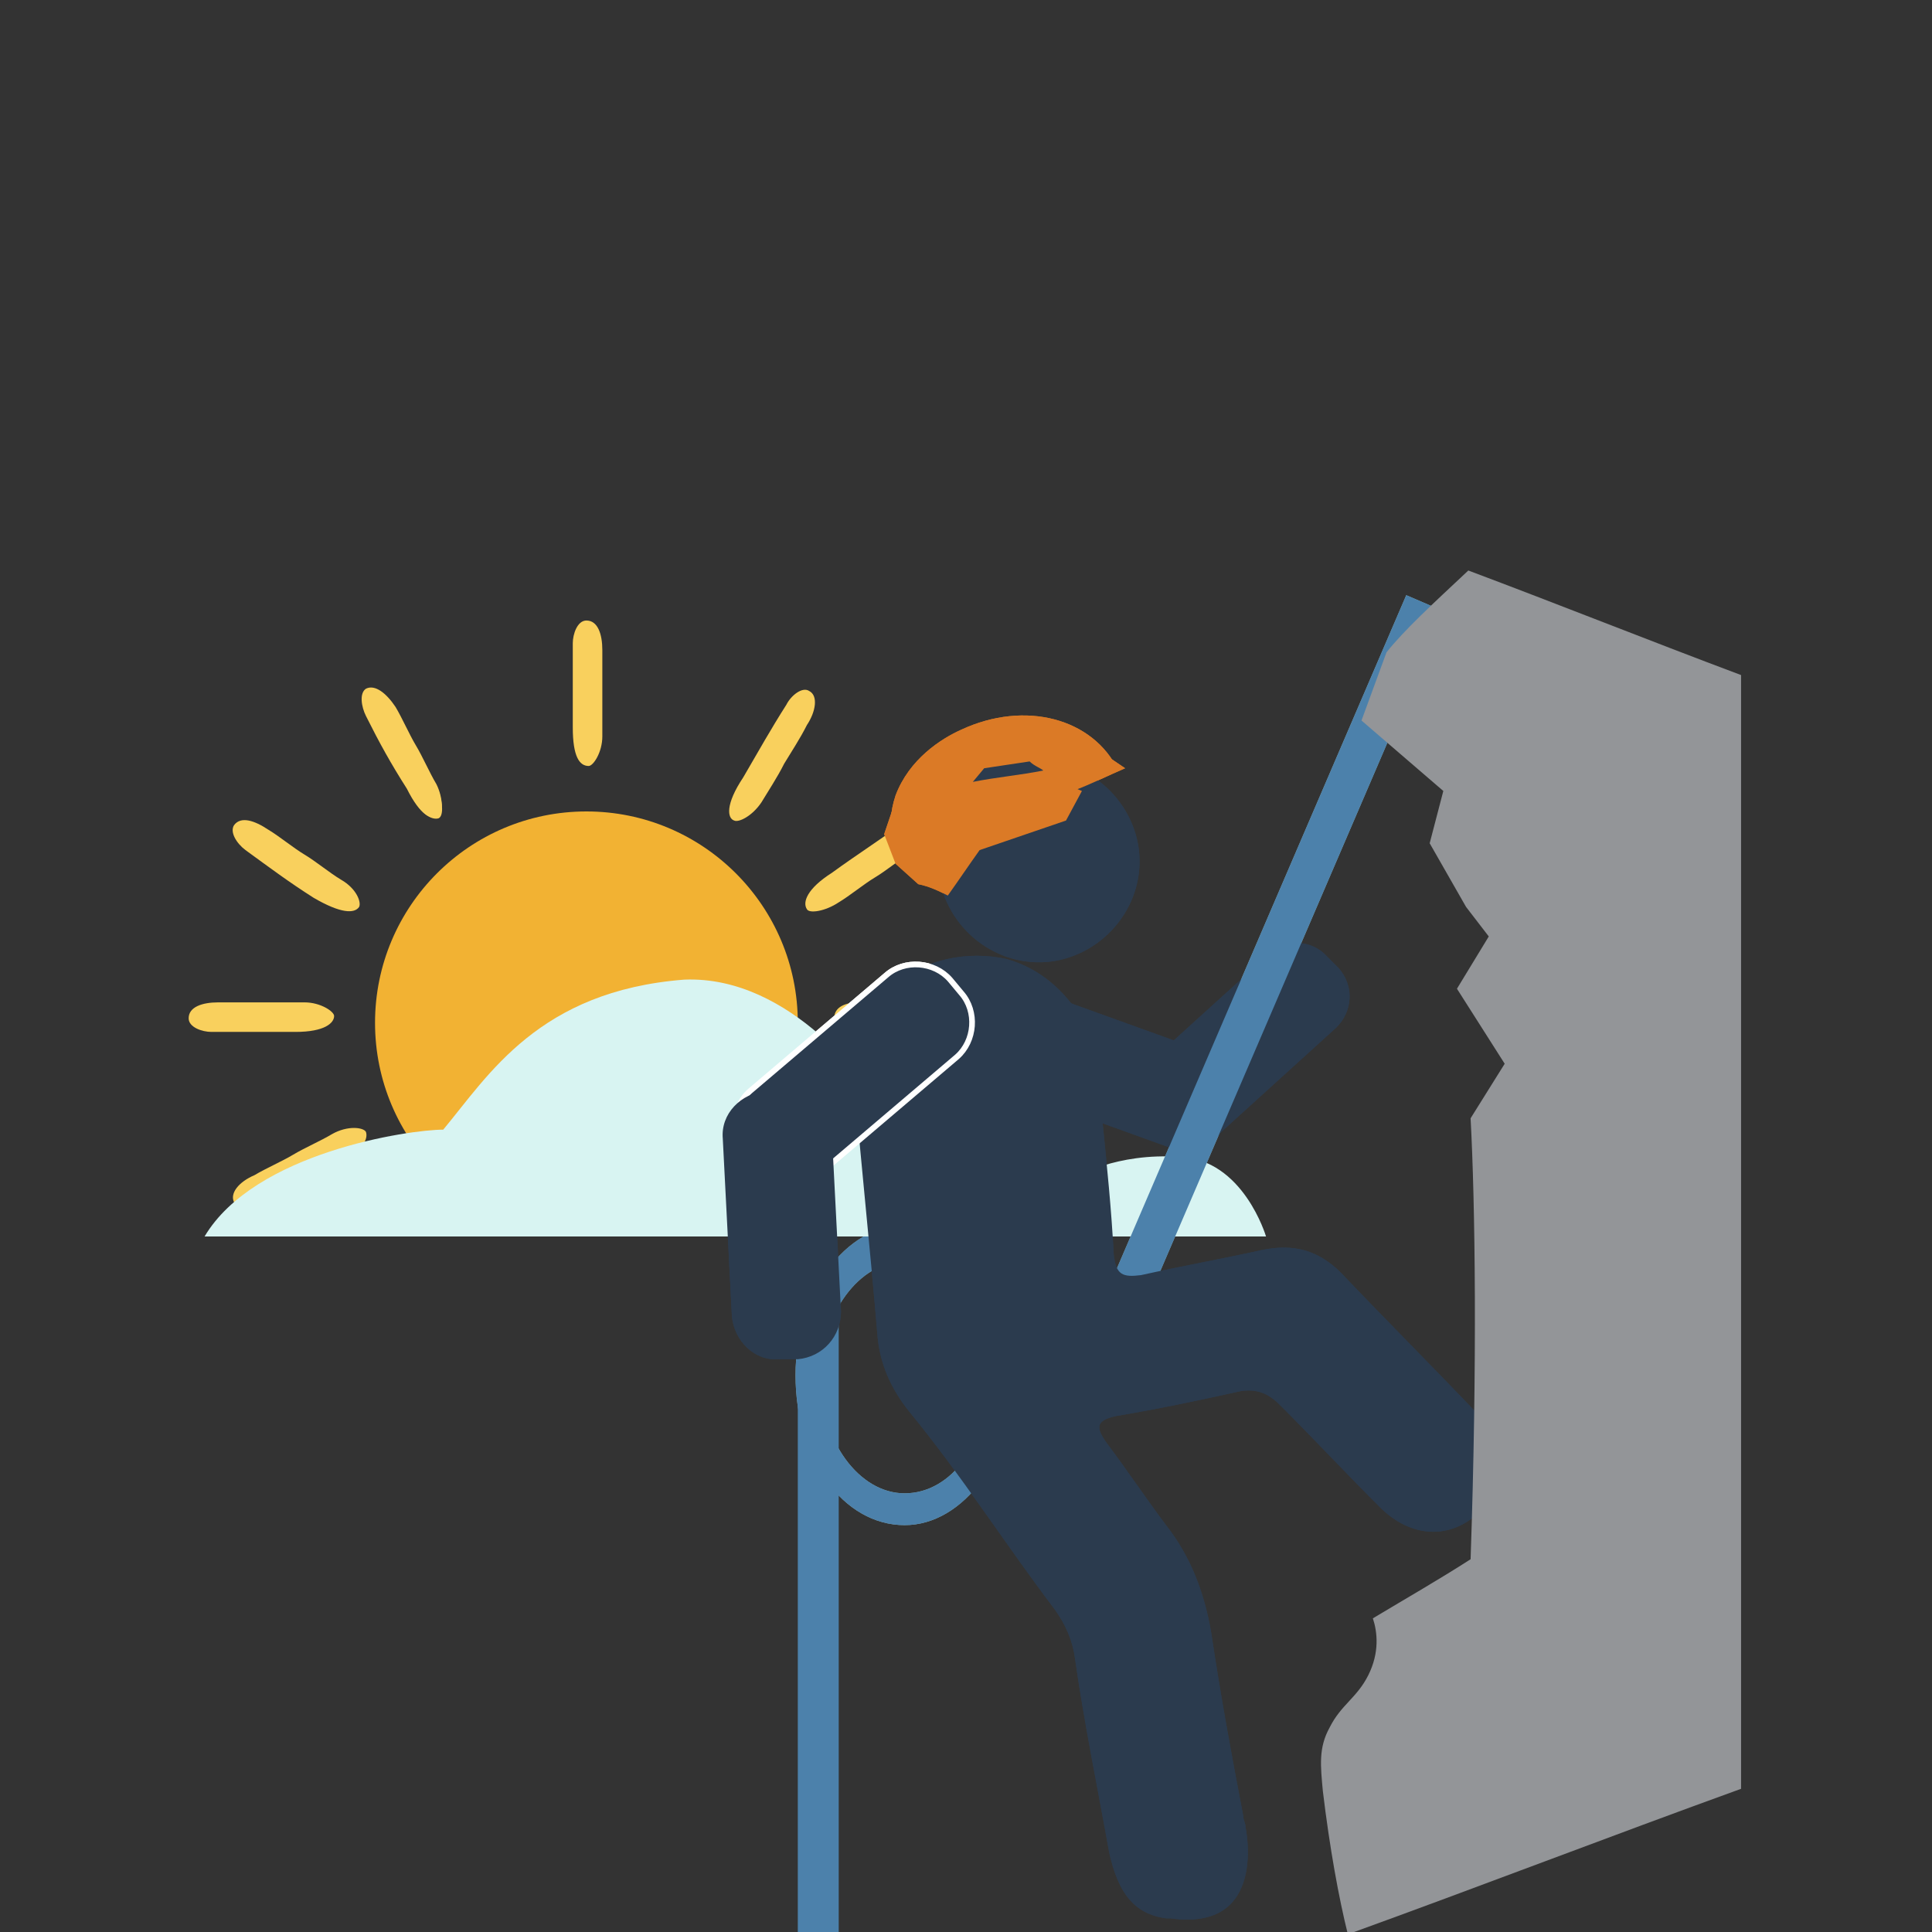 <?xml version="1.0" encoding="utf-8"?>
<!-- Generator: Adobe Illustrator 27.8.1, SVG Export Plug-In . SVG Version: 6.00 Build 0)  -->
<svg version="1.1" id="Layer_1" xmlns="http://www.w3.org/2000/svg" xmlns:xlink="http://www.w3.org/1999/xlink" x="0px" y="0px"
	 viewBox="0 0 85 85" style="enable-background:new 0 0 85 85;" xml:space="preserve">
<rect x="0" y="0" width="85" height="85" fill="#333333" stroke="none"/>
<style type="text/css">
	.st0{display:none;}
	.st1{display:inline;fill:#2C3B4E;}
	.st2{display:inline;fill:#2C3B4E;stroke:#FFFFFF;stroke-width:0.25;stroke-miterlimit:10;}
	.st3{display:inline;fill:#89ABAC;}
	.st4{display:inline;fill:#DA7A27;}
	.st5{display:inline;fill:#4D82AC;}
	.st6{fill:#2B3B4E;}
	.st7{fill:#2B3B4E;stroke:#FFFFFF;stroke-width:0.25;stroke-miterlimit:10;}
	.st8{fill:#89ABAC;}
	.st9{fill:#DB7A26;}
	.st10{fill:#4C81AB;}
	.st11{fill:#F9D05D;}
	.st12{fill:#F2B233;}
	.st13{fill:#D8F4F2;}
	.st14{fill:#939598;}
</style>
<g id="Layer_1_00000100343254704487184030000000760536024567554723_" class="st0">
	<path class="st1" d="M32.3,47.8c-0.1-1.8,0.5-3.3,1.6-4.4c1.3-1.2,3.3-1.6,4.9-1.2c2.9,0.8,4.4,4,4.2,6.2c0,0.3-0.2,0.2-0.1,0.8
		c0.2,1.9,0.4,3.9,0.5,5.8c0.1,0.9,0.4,1,1.2,0.9c1.7-0.4,3.5-0.7,5.3-1.1c1.4-0.3,2.5,0,3.5,1c2,2.1,4,4.1,6,6.2
		c1.3,1.3,1.2,3.1,0,4.4c-1.1,1.1-2.9,1-4.2-0.3c-1.5-1.5-2.9-3-4.3-4.5c-0.5-0.5-1-0.7-1.7-0.6c-1.8,0.4-3.7,0.8-5.5,1.1
		c-0.9,0.2-0.9,0.5-0.4,1.2c0.9,1.2,1.6,2.4,2.6,3.6c1.1,1.4,1.7,3,2,4.8c0.4,2.7,0.9,5.3,1.4,8c0,0.2,0.1,0.3,0.1,0.5l0,0
		c0,0,1,4.6-3.2,3.9l0,0c-0.1,0-0.1,0-0.2,0l0,0c-1.4-0.2-2.1-1.1-2.4-2.9c-0.5-2.8-1-5.6-1.5-8.5c-0.1-0.8-0.4-1.5-0.9-2.2
		c-2.1-2.9-4.1-5.9-6.3-8.7c-0.8-1-1.3-2.1-1.4-3.4C32.9,55,32.5,51.4,32.3,47.8z"/>
	<path class="st1" d="M41.7,42.2c-2.3,0.8-4.8-0.5-5.5-2.7c-0.8-2.3,0.5-4.8,2.7-5.5c2.3-0.8,4.8,0.5,5.5,2.7
		C45.2,38.9,44,41.4,41.7,42.2z"/>
	<path class="st2" d="M27.9,51.4l-0.5-0.6c-0.7-0.8-0.6-2.1,0.2-2.8l6-5.1c0.8-0.7,2.1-0.6,2.8,0.2l0.5,0.6c0.7,0.8,0.6,2.1-0.2,2.8
		l-6,5.1C29.9,52.3,28.6,52.2,27.9,51.4z"/>
	<path class="st1" d="M29.7,59.7h-0.8c-1.1,0.1-2-0.8-2.1-1.9L26.4,50c-0.1-1.1,0.8-2,1.9-2.1h0.8c1.1-0.1,2,0.8,2.1,1.9l0.4,7.8
		C31.6,58.7,30.8,59.7,29.7,59.7z"/>
	<path class="st1" d="M48.7,48.8l-0.2,0.7c-0.3,1-1.4,1.5-2.4,1.1l-6-2.2c-1-0.3-1.5-1.4-1.1-2.4l0.2-0.7c0.3-1,1.4-1.5,2.4-1.1
		l6,2.2C48.5,46.8,49,47.8,48.7,48.8z"/>
	<path class="st1" d="M52.9,42.1l0.5,0.5c0.7,0.8,0.6,1.9-0.1,2.6L48,50c-0.8,0.7-1.9,0.6-2.6-0.1l-0.5-0.5
		c-0.7-0.8-0.6-1.9,0.1-2.6l5.3-4.8C51,41.3,52.2,41.4,52.9,42.1z"/>
	<rect x="34.2" y="41" transform="matrix(0.395 -0.919 0.919 0.395 -7.823 72.022)" class="st3" width="33.1" height="1.8"/>
	<rect x="29.8" y="57.5" class="st3" width="1.8" height="27.5"/>
	<path class="st3" d="M34.4,53.9c-2.6,0-4.7,2.9-4.7,6.6c0,3.6,2.1,6.6,4.7,6.6s4.7-2.9,4.7-6.6C39.2,56.8,37,53.9,34.4,53.9z
		 M34.4,65.6c-2,0-3.7-2.3-3.7-5.1s1.6-5.1,3.7-5.1c2,0,3.7,2.3,3.7,5.1C38.1,63.3,36.5,65.6,34.4,65.6z"/>
	<path class="st4" d="M36.9,32.2c-0.9,0.4-2.3,1.3-2.9,2.9c-0.5,1.5,0,2.6,0.2,2.9c3.2-1.3,6.4-2.7,9.5-4
		C42.7,31.7,39.6,30.9,36.9,32.2z"/>
	<path class="st4" d="M41.7,34.9c0.8-0.3,1.6-0.7,2.3-1c-0.6-0.4-1.3-0.9-1.9-1.3"/>
	<path class="st4" d="M34.1,35.1c2.2-0.3,4.4-0.7,6.6-1c0.5,0.3,1,0.6,1.4,0.8l-0.7,1.3l-3.7,1.3c-0.5,0.7-0.9,1.3-1.4,2
		c-0.4-0.2-0.8-0.4-1.2-0.5l-1-0.8l-0.5-1.3C33.7,36.2,33.9,35.6,34.1,35.1z"/>
	<path class="st1" d="M39.9,33.7c-0.6,0.1-1.3,0.2-1.9,0.3l-0.5,0.6c1-0.2,2.1-0.3,3.1-0.5C40.3,33.9,40.1,33.8,39.9,33.7z"/>
	<path class="st5" d="M34.4,53.9c-2.6,0-4.7,2.9-4.7,6.6c0,3.6,2.1,6.6,4.7,6.6s4.7-2.9,4.7-6.6C39.2,56.8,37,53.9,34.4,53.9z
		 M34.4,65.6c-2,0-3.7-2.3-3.7-5.1s1.6-5.1,3.7-5.1c2,0,3.7,2.3,3.7,5.1C38.1,63.3,36.5,65.6,34.4,65.6z"/>
	<path class="st1" d="M48.7,48.8l-0.2,0.7c-0.3,1-1.4,1.5-2.4,1.1l-6-2.2c-1-0.3-1.5-1.4-1.1-2.4l0.2-0.7c0.3-1,1.4-1.5,2.4-1.1
		l6,2.2C48.5,46.8,49,47.8,48.7,48.8z"/>
	<path class="st1" d="M52.9,42.1l0.5,0.5c0.7,0.8,0.6,1.9-0.1,2.6L48,50c-0.8,0.7-1.9,0.6-2.6-0.1l-0.5-0.5
		c-0.7-0.8-0.6-1.9,0.1-2.6l5.3-4.8C51,41.3,52.2,41.4,52.9,42.1z"/>
	<rect x="34.2" y="41" transform="matrix(0.395 -0.919 0.919 0.395 -7.823 72.022)" class="st5" width="33.1" height="1.8"/>
	<path class="st1" d="M32.3,47.8c-0.1-1.8,0.5-3.3,1.6-4.4c1.3-1.2,3.3-1.6,4.9-1.2c2.9,0.8,4.4,4,4.2,6.2c0,0.3-0.2,0.2-0.1,0.8
		c0.2,1.9,0.4,3.9,0.5,5.8c0.1,0.9,0.4,1,1.2,0.9c1.7-0.4,3.5-0.7,5.3-1.1c1.4-0.3,2.5,0,3.5,1c2,2.1,4,4.1,6,6.2
		c1.3,1.3,1.2,3.1,0,4.4c-1.1,1.1-2.9,1-4.2-0.3c-1.5-1.5-2.9-3-4.3-4.5c-0.5-0.5-1-0.7-1.7-0.6c-1.8,0.4-3.7,0.8-5.5,1.1
		c-0.9,0.2-0.9,0.5-0.4,1.2c0.9,1.2,1.6,2.4,2.6,3.6c1.1,1.4,1.7,3,2,4.8c0.4,2.7,0.9,5.3,1.4,8c0,0.2,0.1,0.3,0.1,0.5l0,0
		c0,0,1,4.6-3.2,3.9l0,0c-0.1,0-0.1,0-0.2,0l0,0c-1.4-0.2-2.1-1.1-2.4-2.9c-0.5-2.8-1-5.6-1.5-8.5c-0.1-0.8-0.4-1.5-0.9-2.2
		c-2.1-2.9-4.1-5.9-6.3-8.7c-0.8-1-1.3-2.1-1.4-3.4C32.9,55,32.5,51.4,32.3,47.8z"/>
	<rect x="29.8" y="57.5" class="st5" width="1.8" height="27.5"/>
	<path class="st1" d="M41.7,42.2c-2.3,0.8-4.8-0.5-5.5-2.7c-0.8-2.3,0.5-4.8,2.7-5.5c2.3-0.8,4.8,0.5,5.5,2.7
		C45.2,38.9,44,41.4,41.7,42.2z"/>
	<path class="st2" d="M27.9,51.4l-0.5-0.6c-0.7-0.8-0.6-2.1,0.2-2.8l6-5.1c0.8-0.7,2.1-0.6,2.8,0.2l0.5,0.6c0.7,0.8,0.6,2.1-0.2,2.8
		l-6,5.1C29.9,52.3,28.6,52.2,27.9,51.4z"/>
	<path class="st1" d="M29.7,59.7h-0.8c-1.1,0.1-2-0.8-2.1-1.9L26.4,50c-0.1-1.1,0.8-2,1.9-2.1h0.8c1.1-0.1,2,0.8,2.1,1.9l0.4,7.8
		C31.6,58.7,30.8,59.7,29.7,59.7z"/>
	<path class="st4" d="M36.9,32.2c-0.9,0.4-2.3,1.3-2.9,2.9c-0.5,1.5,0,2.6,0.2,2.9c3.2-1.3,6.4-2.7,9.5-4
		C42.7,31.7,39.6,30.9,36.9,32.2z"/>
	<path class="st4" d="M41.7,34.9c0.8-0.3,1.6-0.7,2.3-1c-0.6-0.4-1.3-0.9-1.9-1.3"/>
	<path class="st4" d="M34.1,35.1c2.2-0.3,4.4-0.7,6.6-1c0.5,0.3,1,0.6,1.4,0.8l-0.7,1.3l-3.7,1.3c-0.5,0.7-0.9,1.3-1.4,2
		c-0.4-0.2-0.8-0.4-1.2-0.5l-1-0.8l-0.5-1.3C33.7,36.2,33.9,35.6,34.1,35.1z"/>
	<path class="st1" d="M39.9,33.7c-0.6,0.1-1.3,0.2-1.9,0.3l-0.5,0.6c1-0.2,2.1-0.3,3.1-0.5C40.3,33.9,40.1,33.8,39.9,33.7z"/>
</g>
<path class="st6" d="M37.6,47.8c-0.1-1.8,0.5-3.4,1.7-4.4c1.3-1.2,3.3-1.6,5-1.2c2.9,0.8,4.4,4,4.3,6.3c0,0.3-0.2,0.2-0.1,0.8
	c0.2,2,0.4,3.9,0.5,5.9c0.1,0.9,0.4,1,1.2,0.9c1.8-0.4,3.5-0.7,5.3-1.1c1.4-0.3,2.5,0,3.5,1c2,2.1,4,4.1,6,6.2
	c1.3,1.4,1.2,3.2,0,4.4c-1.2,1.1-2.9,1.1-4.3-0.3c-1.5-1.5-2.9-3-4.4-4.5c-0.5-0.5-1-0.7-1.7-0.6c-1.8,0.4-3.7,0.8-5.5,1.1
	c-0.9,0.2-0.9,0.5-0.4,1.2c0.9,1.2,1.7,2.4,2.6,3.6c1.1,1.4,1.7,3,2,4.8c0.4,2.7,0.9,5.4,1.4,8c0,0.2,0.1,0.3,0.1,0.5l0,0
	c0,0,1,4.6-3.3,4l0,0c-0.1,0-0.1,0-0.2,0l0,0c-1.4-0.2-2.1-1.1-2.5-2.9c-0.5-2.8-1.1-5.7-1.5-8.5c-0.1-0.8-0.4-1.5-0.9-2.2
	c-2.2-2.9-4.1-5.9-6.4-8.7c-0.8-1-1.3-2.1-1.4-3.4C38.3,55.1,37.9,51.4,37.6,47.8z"/>
<path class="st6" d="M47.1,42.1c-2.3,0.8-4.8-0.5-5.6-2.8s0.5-4.8,2.8-5.6s4.8,0.5,5.6,2.8S49.4,41.3,47.1,42.1z"/>
<path class="st7" d="M33.3,51.4l-0.5-0.6C32.1,50,32.2,48.7,33,48l6-5.1c0.8-0.7,2.1-0.6,2.8,0.2l0.5,0.6c0.7,0.8,0.6,2.1-0.2,2.8
	l-6,5.1C35.3,52.3,34,52.2,33.3,51.4z"/>
<path class="st6" d="M35.1,59.8h-0.8c-1.1,0.1-2-0.8-2.1-1.9l-0.4-7.8c-0.1-1.1,0.8-2,1.9-2.1h0.8c1.1-0.1,2,0.8,2.1,1.9l0.4,7.8
	C37,58.8,36.2,59.7,35.1,59.8z"/>
<path class="st6" d="M54.2,48.7l-0.3,0.7c-0.3,1-1.4,1.5-2.4,1.1l-6.1-2.2c-1-0.3-1.5-1.4-1.1-2.4l0.3-0.7c0.3-1,1.4-1.5,2.4-1.1
	l6.1,2.2C54,46.7,54.5,47.8,54.2,48.7z"/>
<path class="st6" d="M58.4,42.1l0.5,0.5c0.7,0.8,0.6,1.9-0.1,2.6l-5.4,4.9c-0.8,0.7-1.9,0.6-2.6-0.1l-0.5-0.5
	c-0.7-0.8-0.6-1.9,0.1-2.6l5.4-4.9C56.5,41.3,57.7,41.3,58.4,42.1z"/>
<rect x="39.4" y="40.9" transform="matrix(0.395 -0.919 0.919 0.395 -4.434 76.841)" class="st8" width="33.3" height="1.8"/>
<path class="st8" d="M39.8,53.9c-2.6,0-4.8,3-4.8,6.6c0,3.7,2.1,6.6,4.8,6.6c2.6,0,4.8-3,4.8-6.6S42.5,53.9,39.8,53.9z M39.8,65.7
	c-2,0-3.7-2.3-3.7-5.1s1.7-5.1,3.7-5.1s3.7,2.3,3.7,5.1C43.5,63.4,41.9,65.7,39.8,65.7z"/>
<path class="st9" d="M42.3,32.1c-0.9,0.4-2.3,1.3-2.9,2.9c-0.5,1.5,0,2.6,0.2,2.9c3.2-1.3,6.4-2.7,9.6-4
	C48.1,31.6,45.1,30.8,42.3,32.1z"/>
<path class="st9" d="M47.2,34.8c0.8-0.3,1.6-0.7,2.3-1c-0.6-0.4-1.3-0.9-1.9-1.3"/>
<path class="st9" d="M39.5,35c2.2-0.3,4.4-0.7,6.6-1c0.5,0.3,1,0.6,1.5,0.8l-0.7,1.3l-3.8,1.3c-0.5,0.7-0.9,1.3-1.4,2
	c-0.4-0.2-0.8-0.4-1.3-0.5l-1-0.9l-0.5-1.3C39.1,36.1,39.3,35.5,39.5,35z"/>
<path class="st6" d="M45.3,33.5c-0.7,0.1-1.3,0.2-2,0.3l-0.5,0.6c1-0.2,2.1-0.3,3.1-0.5C45.8,33.8,45.5,33.7,45.3,33.5z"/>
<path class="st10" d="M39.8,53.9c-2.6,0-4.8,3-4.8,6.6c0,3.7,2.1,6.6,4.8,6.6c2.6,0,4.8-3,4.8-6.6S42.5,53.9,39.8,53.9z M39.8,65.7
	c-2,0-3.7-2.3-3.7-5.1s1.7-5.1,3.7-5.1s3.7,2.3,3.7,5.1C43.5,63.4,41.9,65.7,39.8,65.7z"/>
<path class="st11" d="M25.9,33.7c0.2,0,0.6-0.6,0.6-1.3c0-0.6,0-1.3,0-1.9c0-0.6,0-1.3,0-1.9c0-0.7-0.2-1.3-0.7-1.3
	c-0.4,0-0.6,0.6-0.6,1c0,1.3,0,2.4,0,3.7C25.2,33.3,25.5,33.7,25.9,33.7z"/>
<path class="st11" d="M16.1,49.8c-0.1-0.2-0.8-0.3-1.5,0.1c-0.5,0.3-1.2,0.6-1.7,0.9c-0.5,0.3-1.2,0.6-1.7,0.9
	c-0.7,0.3-1.1,0.8-0.9,1.2c0.2,0.3,0.8,0.3,1.2,0.1c1.2-0.6,2.1-1.1,3.3-1.6C16,50.6,16.2,50.1,16.1,49.8z"/>
<path class="st11" d="M34.9,47.8C34.9,47.7,34.9,47.7,34.9,47.8c0.1-0.5,0.5-0.6,0.8-0.5c0.5,0.2,0.9,0.6,1.4,0.8
	c0.2,0.1,0.3,0.5,0.2,0.7s-0.5,0.3-0.7,0.2c-0.5-0.2-0.9-0.6-1.5-0.8C35,48.1,34.9,47.9,34.9,47.8z"/>
<circle class="st12" cx="25.8" cy="45" r="9.3"/>
<path class="st13" d="M19.5,49.7c2-2.4,4.2-6.1,10.6-6.6c4.8-0.2,8.2,4.9,8.2,4.9s1.6-1.2,4.4-0.8c2.8,0.4,4.6,4.6,4.6,4.6
	s1.8-1.1,4.6-0.9c2.8,0.1,3.8,3.5,3.8,3.5H9C11.2,50.7,18,49.7,19.5,49.7z"/>
<path class="st6" d="M54.2,48.7l-0.3,0.7c-0.3,1-1.4,1.5-2.4,1.1l-6.1-2.2c-1-0.3-1.5-1.4-1.1-2.4l0.3-0.7c0.3-1,1.4-1.5,2.4-1.1
	l6.1,2.2C54,46.7,54.5,47.8,54.2,48.7z"/>
<path class="st6" d="M58.4,42.1l0.5,0.5c0.7,0.8,0.6,1.9-0.1,2.6l-5.4,4.9c-0.8,0.7-1.9,0.6-2.6-0.1l-0.5-0.5
	c-0.7-0.8-0.6-1.9,0.1-2.6l5.4-4.9C56.5,41.3,57.7,41.3,58.4,42.1z"/>
<rect x="39.4" y="40.9" transform="matrix(0.395 -0.919 0.919 0.395 -4.434 76.841)" class="st10" width="33.3" height="1.8"/>
<path class="st6" d="M37.6,47.8c-0.1-1.8,0.5-3.4,1.7-4.4c1.3-1.2,3.3-1.6,5-1.2c2.9,0.8,4.4,4,4.3,6.3c0,0.3-0.2,0.2-0.1,0.8
	c0.2,2,0.4,3.9,0.5,5.9c0.1,0.9,0.4,1,1.2,0.9c1.8-0.4,3.5-0.7,5.3-1.1c1.4-0.3,2.5,0,3.5,1c2,2.1,4,4.1,6,6.2
	c1.3,1.4,1.2,3.2,0,4.4c-1.2,1.1-2.9,1.1-4.3-0.3c-1.5-1.5-2.9-3-4.4-4.5c-0.5-0.5-1-0.7-1.7-0.6c-1.8,0.4-3.7,0.8-5.5,1.1
	c-0.9,0.2-0.9,0.5-0.4,1.2c0.9,1.2,1.7,2.4,2.6,3.6c1.1,1.4,1.7,3,2,4.8c0.4,2.7,0.9,5.4,1.4,8c0,0.2,0.1,0.3,0.1,0.5l0,0
	c0,0,1,4.6-3.3,4l0,0c-0.1,0-0.1,0-0.2,0l0,0c-1.4-0.2-2.1-1.1-2.5-2.9c-0.5-2.8-1.1-5.7-1.5-8.5c-0.1-0.8-0.4-1.5-0.9-2.2
	c-2.2-2.9-4.1-5.9-6.4-8.7c-0.8-1-1.3-2.1-1.4-3.4C38.3,55.1,37.9,51.4,37.6,47.8z"/>
<path class="st11" d="M41.9,44.7c0-0.2-0.5-0.6-1.1-0.6c-0.5,0-1.1,0-1.5,0c-0.5,0-1.1,0-1.5,0c-0.6,0-1.1,0.2-1.1,0.7
	s0.5,0.6,0.8,0.6c1.1,0,1.9,0,2.9,0C41.5,45.4,41.9,45.1,41.9,44.7z"/>
<rect x="35.1" y="57.6" class="st10" width="1.8" height="27.4"/>
<path class="st6" d="M47.1,42.1c-2.3,0.8-4.8-0.5-5.6-2.8s0.5-4.8,2.8-5.6s4.8,0.5,5.6,2.8S49.4,41.3,47.1,42.1z"/>
<path class="st7" d="M33.3,51.4l-0.5-0.6C32.1,50,32.2,48.7,33,48l6-5.1c0.8-0.7,2.1-0.6,2.8,0.2l0.5,0.6c0.7,0.8,0.6,2.1-0.2,2.8
	l-6,5.1C35.3,52.3,34,52.2,33.3,51.4z"/>
<path class="st6" d="M35.1,59.8h-0.8c-1.1,0.1-2-0.8-2.1-1.9l-0.4-7.8c-0.1-1.1,0.8-2,1.9-2.1h0.8c1.1-0.1,2,0.8,2.1,1.9l0.4,7.8
	C37,58.8,36.2,59.7,35.1,59.8z"/>
<path class="st9" d="M42.3,32.1c-0.9,0.4-2.3,1.3-2.9,2.9c-0.5,1.5,0,2.6,0.2,2.9c3.2-1.3,6.4-2.7,9.6-4
	C48.1,31.6,45.1,30.8,42.3,32.1z"/>
<path class="st11" d="M35.5,40c0.1,0.2,0.8,0.1,1.4-0.3c0.5-0.3,1.1-0.8,1.6-1.1c0.5-0.3,1.1-0.8,1.6-1.1c0.6-0.4,1-0.9,0.7-1.3
	c-0.2-0.3-0.8-0.1-1.2,0.1c-1.1,0.8-1.9,1.3-3,2.1C35.5,39.1,35.3,39.7,35.5,40z"/>
<path class="st9" d="M47.2,34.8c0.8-0.3,1.6-0.7,2.3-1c-0.6-0.4-1.3-0.9-1.9-1.3"/>
<path class="st9" d="M39.5,35c2.2-0.3,4.4-0.7,6.6-1c0.5,0.3,1,0.6,1.5,0.8l-0.7,1.3l-3.8,1.3c-0.5,0.7-0.9,1.3-1.4,2
	c-0.4-0.2-0.8-0.4-1.3-0.5l-1-0.9l-0.5-1.3C39.1,36.1,39.3,35.5,39.5,35z"/>
<path class="st6" d="M45.3,33.5c-0.7,0.1-1.3,0.2-2,0.3l-0.5,0.6c1-0.2,2.1-0.3,3.1-0.5C45.8,33.8,45.5,33.7,45.3,33.5z"/>
<path class="st14" d="M64.6,25.1c-1.6,1.5-2.8,2.6-3.6,3.6l-1.1,3l3.6,3.1l-0.6,2.3l1.6,2.8l1,1.3l-1.4,2.3l2.1,3.3l-1.5,2.4
	c0.2,3.7,0.3,10.7,0,19.4c-1.4,0.9-2.8,1.7-4.3,2.6c0.2,0.6,0.3,1.5-0.2,2.5S59,75,58.5,76c-0.5,0.9-0.4,1.7-0.3,2.8
	c0.3,2.5,0.7,4.7,1.1,6.3c5.8-2.1,11.5-4.3,17.3-6.4v-49C72.6,28.2,68.6,26.6,64.6,25.1z"/>
<path class="st11" d="M19.3,36c0.2-0.1,0.2-0.6,0-1.2c-0.2-0.4-0.5-0.9-0.7-1.3c-0.2-0.4-0.5-0.9-0.7-1.3c-0.4-0.6-0.7-0.8-1.1-0.6
	c-0.4,0.2-0.2,0.6,0,0.9c0.5,0.9,0.9,1.6,1.4,2.6C18.5,35.8,19,36.1,19.3,36z"/>
<path class="st11" d="M19.3,35.9c0.2-0.1,0.2-0.8-0.1-1.4c-0.3-0.5-0.6-1.2-0.9-1.7c-0.3-0.5-0.6-1.2-0.9-1.7
	c-0.4-0.6-0.9-1-1.3-0.8c-0.3,0.2-0.2,0.8,0,1.2c0.6,1.2,1.1,2.1,1.8,3.2C18.5,35.9,19,36.1,19.3,35.9z"/>
<path class="st11" d="M15.8,39.9c0.1-0.2-0.1-0.8-0.8-1.2c-0.5-0.3-1.1-0.8-1.6-1.1c-0.5-0.3-1.1-0.8-1.6-1.1
	c-0.6-0.4-1.2-0.6-1.5-0.2c-0.2,0.3,0.1,0.8,0.5,1.1c1.1,0.8,1.9,1.4,3,2.1C15,40.2,15.6,40.2,15.8,39.9z"/>
<path class="st11" d="M14.7,44.7c0-0.2-0.6-0.6-1.3-0.6c-0.6,0-1.3,0-1.9,0c-0.6,0-1.3,0-1.9,0c-0.7,0-1.3,0.2-1.3,0.7
	c0,0.4,0.6,0.6,1,0.6c1.3,0,2.4,0,3.7,0C14.3,45.4,14.7,45,14.7,44.7z"/>
<path class="st11" d="M32.3,36.1c0.2,0.1,0.8-0.2,1.2-0.8c0.3-0.5,0.7-1.1,1-1.7c0.3-0.5,0.7-1.1,1-1.7c0.4-0.6,0.5-1.3,0.1-1.5
	c-0.3-0.2-0.8,0.2-1,0.6c-0.7,1.1-1.2,2-1.9,3.2C31.9,35.4,32,36,32.3,36.1z"/>
</svg>
